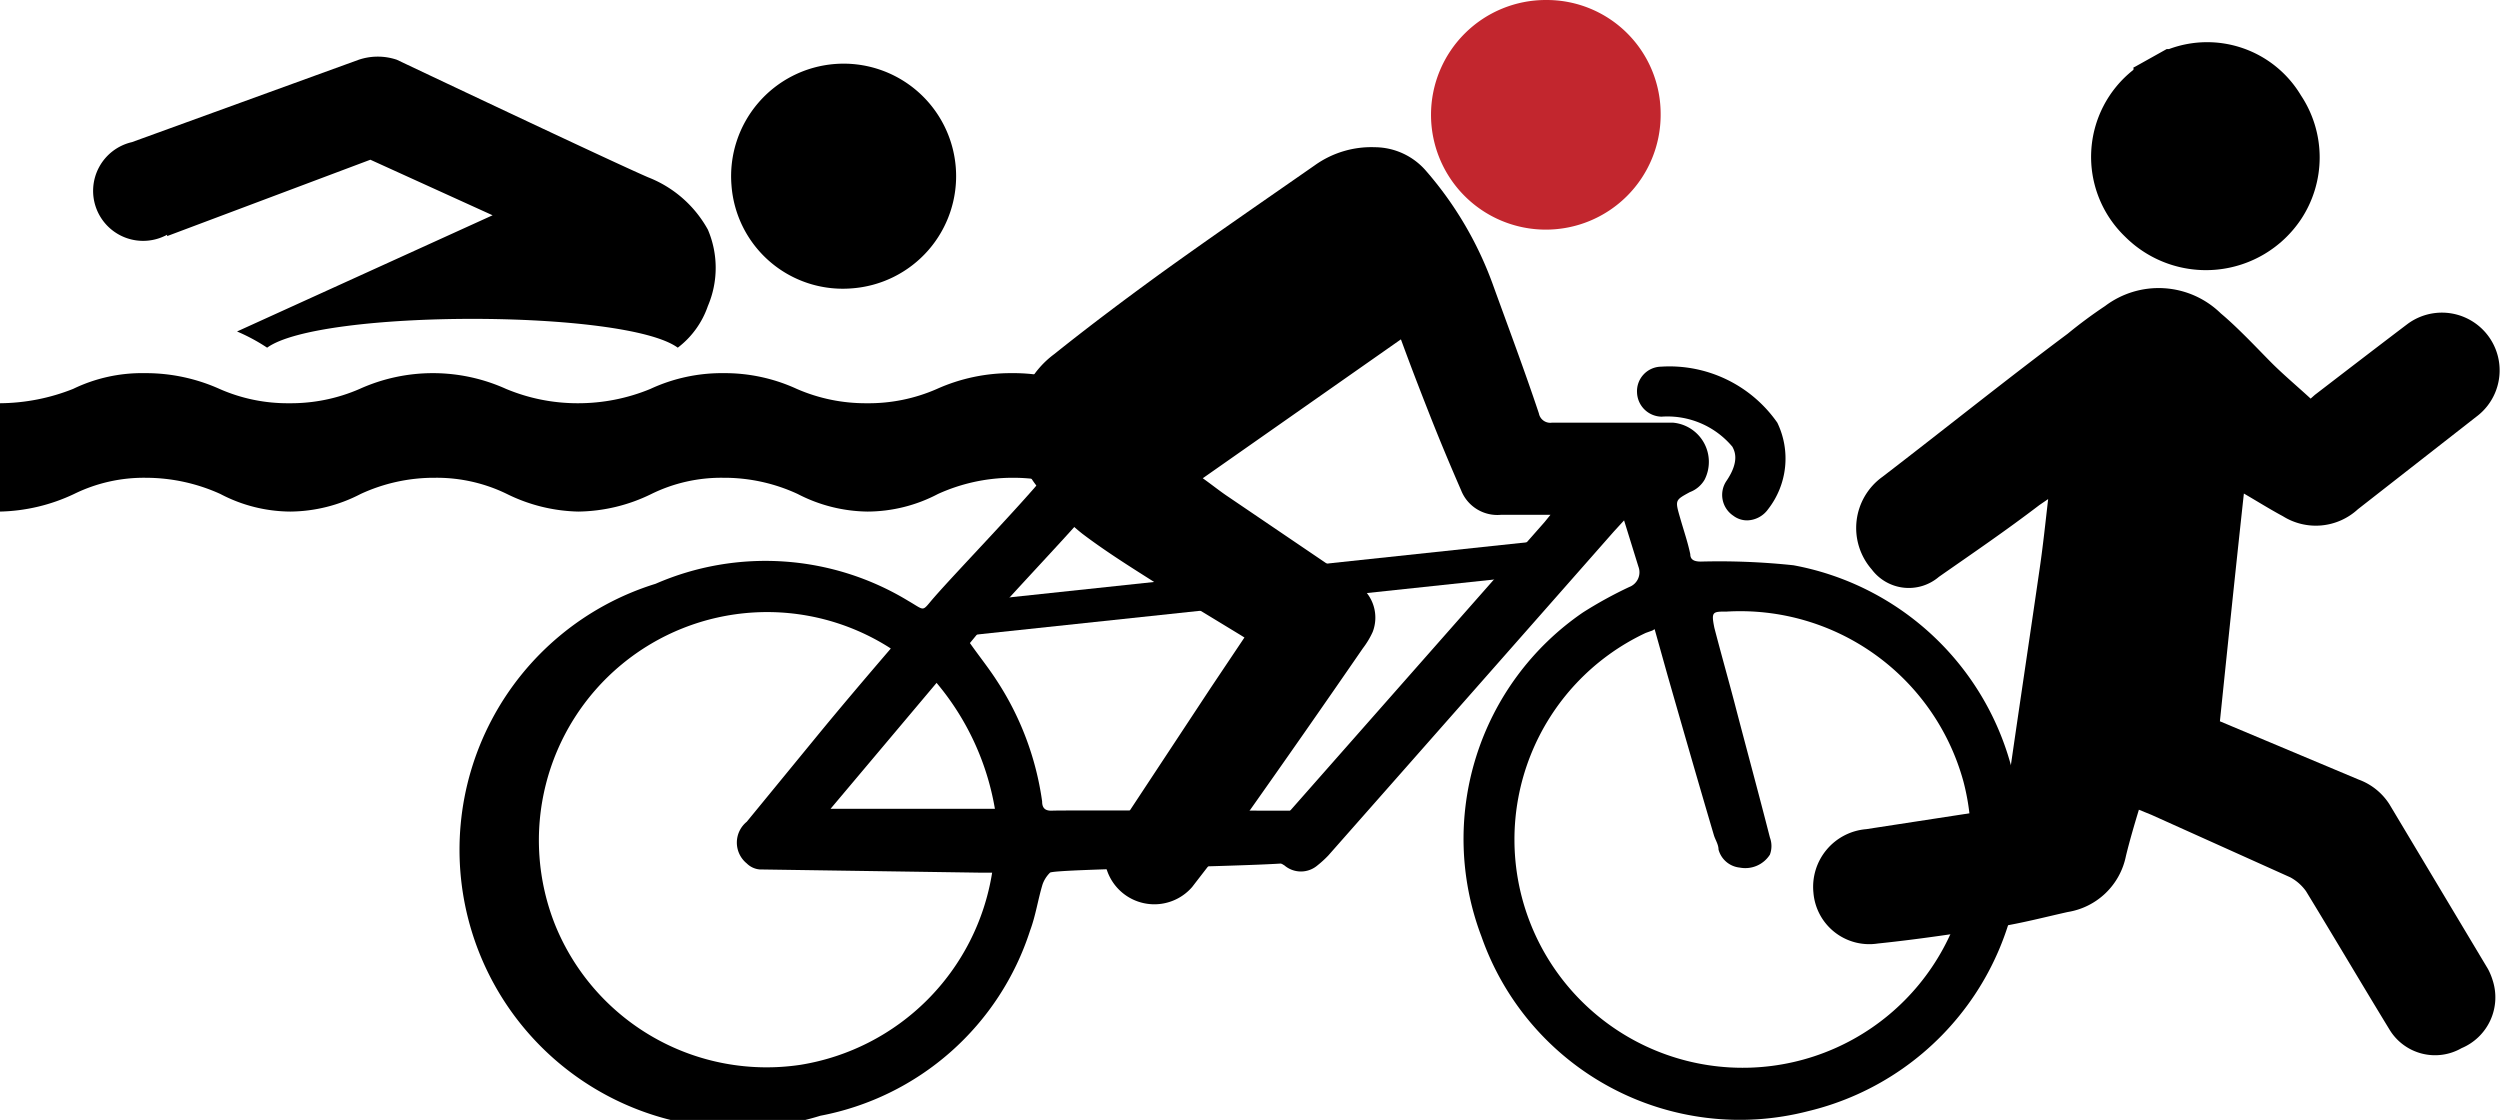 <svg xmlns="http://www.w3.org/2000/svg" viewBox="0 0 54 24.19"><defs><style>.cls-1{fill:#c2262e;}</style></defs><title>triathlon</title><g id="Livello_2" data-name="Livello 2"><g id="sport"><g id="triathlon"><path d="M25,11.05a3.38,3.38,0,0,1-1.51-.38,3.85,3.85,0,0,0-1.62-.35,3.9,3.9,0,0,0-1.61.35,3.29,3.29,0,0,1-1.52.38,3.35,3.35,0,0,1-1.51-.38,3.77,3.77,0,0,0-1.61-.35,3.42,3.42,0,0,0-1.55.35,3.67,3.67,0,0,1-1.58.38,3.64,3.64,0,0,1-1.54-.38,3.45,3.45,0,0,0-1.55-.35,3.77,3.77,0,0,0-1.61.35,3.35,3.35,0,0,1-1.52.38,3.28,3.28,0,0,1-1.51-.38,3.9,3.9,0,0,0-1.61-.35,3.42,3.42,0,0,0-1.55.35A3.93,3.93,0,0,1,0,11.05V8.71A4.35,4.35,0,0,0,1.58,8.4a3.41,3.41,0,0,1,1.55-.34,3.89,3.89,0,0,1,1.61.34,3.64,3.64,0,0,0,1.51.31A3.72,3.72,0,0,0,7.77,8.4a3.84,3.84,0,0,1,3.16,0,4,4,0,0,0,1.54.31,4.08,4.08,0,0,0,1.58-.31,3.66,3.66,0,0,1,1.58-.34,3.72,3.72,0,0,1,1.58.34,3.71,3.71,0,0,0,1.51.31,3.66,3.66,0,0,0,1.52-.31,3.89,3.89,0,0,1,1.61-.34,3.83,3.83,0,0,1,1.62.34A3.75,3.75,0,0,0,25,8.71v2.34ZM3.61,5.1,8,3.45l2.64,1.2L5.12,7.16a4,4,0,0,1,.65.35c1.14-.83,7.73-.83,8.87,0a1.91,1.91,0,0,0,.65-.9,2.1,2.1,0,0,0,0-1.65A2.52,2.52,0,0,0,14,3.83c-.79-.34-5.43-2.54-5.43-2.54a1.29,1.29,0,0,0-.82,0L2.85,3.07a1.08,1.08,0,1,0,.76,2Z"/><path d="M18.38,6.23A2.43,2.43,0,1,0,15.8,4a2.41,2.41,0,0,0,2.58,2.23Z"/><path d="M46.08,1.46a.07.07,0,0,1,0,.05,2.39,2.39,0,0,0-.18,3.6,2.47,2.47,0,0,0,3.8-.37,2.42,2.42,0,0,0,0-2.68,2.36,2.36,0,0,0-2.85-1s0,0-.05,0l-.68.38Z"/><path d="M48.45,10.65c.31.18.58.35.86.5A1.34,1.34,0,0,0,50.93,11l2.56-2A1.24,1.24,0,1,0,52,7c-.66.5-1.31,1-2,1.53l-.09.08c-.25-.23-.51-.45-.76-.69s-.76-.8-1.18-1.15a1.92,1.92,0,0,0-2.5-.16q-.42.28-.81.6c-1.34,1-2.67,2.07-4,3.09a1.36,1.36,0,0,0-.23,2,1,1,0,0,0,1.45.16c.73-.51,1.45-1,2.17-1.55l.19-.13c-.06.52-.11,1-.18,1.48-.24,1.66-.49,3.31-.73,5a.22.22,0,0,1-.22.22l-2.8.43a1.25,1.25,0,0,0-1.14,1.37,1.21,1.21,0,0,0,1.39,1.1c.87-.09,1.74-.22,2.61-.36.5-.08,1-.21,1.49-.32a1.53,1.53,0,0,0,1.26-1.21c.08-.33.18-.67.28-1l.27.11,3,1.35a1,1,0,0,1,.34.3c.61,1,1.2,2,1.81,3a1.15,1.15,0,0,0,1.55.39,1.19,1.19,0,0,0,.67-1.47,1.33,1.33,0,0,0-.1-.24l-2.13-3.56a1.33,1.33,0,0,0-.66-.53l-3-1.26c.17-1.65.34-3.29.52-4.94Z"/><path d="M26.8,13.72l-1.48-.9c-.65-.42-1.32-.82-1.94-1.29a5,5,0,0,1-.9-.93,2,2,0,0,1,.29-2.95c.75-.6,1.51-1.17,2.28-1.73,1.11-.8,2.23-1.57,3.35-2.35a2.1,2.1,0,0,1,1.3-.39,1.47,1.47,0,0,1,1.11.52,7.75,7.75,0,0,1,1.43,2.43c.34.94.69,1.87,1,2.8a.25.25,0,0,0,.28.2c.81,0,1.62,0,2.43,0h.19a.85.85,0,0,1,.68,1.23.62.62,0,0,1-.32.27c-.31.17-.32.17-.22.52s.17.54.23.82c0,.13.1.16.23.16a15.18,15.18,0,0,1,2,.08,6,6,0,0,1,4.84,5A6,6,0,0,1,39.06,24,5.91,5.91,0,0,1,32,20.23a5.93,5.93,0,0,1,2.19-7,9,9,0,0,1,1-.55.34.34,0,0,0,.2-.44l-.31-1-.22.24q-3.09,3.51-6.17,7a2.29,2.29,0,0,1-.23.21.55.55,0,0,1-.72,0,.51.51,0,0,1-.21-.7,2.26,2.26,0,0,1,.25-.38l5.58-6.33.13-.16h-.2l-.87,0a.84.84,0,0,1-.86-.53c-.24-.55-.47-1.1-.69-1.66s-.39-1-.61-1.6l-4.28,3c.21.15.37.28.55.4l2.83,1.92a.86.86,0,0,1,.29,1,1.8,1.8,0,0,1-.21.35q-1.26,1.83-2.54,3.64c-.37.52-.75,1-1.15,1.52a1.08,1.08,0,0,1-1.86-.43.74.74,0,0,1,.11-.61l2.15-3.26.73-1.09Zm8.89-.1-.14.05a4.93,4.93,0,1,0,6.86,3.21,5,5,0,0,0-5.11-3.67c-.31,0-.34,0-.27.35.14.54.29,1.07.43,1.6.26,1,.52,1.95.77,2.93a.53.53,0,0,1,0,.37.63.63,0,0,1-.65.28.53.53,0,0,1-.46-.39c0-.11-.07-.21-.1-.31-.34-1.15-.67-2.3-1-3.45l-.28-1Z"/><path d="M23,10.34c.13.16.28.31.41.47a.22.22,0,0,1,0,.34c-.47.55-1.86,2-2.32,2.57l-.14.17c.19.27.39.52.56.78a6.36,6.36,0,0,1,1,2.64c0,.15.07.21.23.2s4.32,0,4.57,0c0,0,1,0,1,0-.17.33-.1.77-.29,1.1-.06.1-5.26.15-5.34.24a.67.67,0,0,0-.16.25c-.1.33-.15.68-.27,1a5.92,5.92,0,0,1-4.53,4,6,6,0,0,1-3.56-11.49,5.94,5.94,0,0,1,5.46.37c.38.22.28.24.56-.08.48-.55,1.88-2,2.39-2.63M19.23,14A4.93,4.93,0,0,0,12,20,4.93,4.93,0,0,0,17.29,23a5,5,0,0,0,4.14-4.15H21.2l-4.79-.07a.45.45,0,0,1-.28-.13.58.58,0,0,1,0-.9c.5-.61,1-1.22,1.5-1.83s1.06-1.27,1.61-1.91Zm1,.75-2.29,2.72h3.55a5.71,5.71,0,0,0-1.26-2.72Z"/><polygon points="33.94 12.34 20.59 13.76 20.52 13.04 33.86 11.62 33.94 12.34 33.94 12.34"/><path class="cls-1" d="M35.87,2.48A2.48,2.48,0,1,1,33.4,0a2.46,2.46,0,0,1,2.47,2.48Z"/><path d="M37.74,11.24a.49.49,0,0,1-.3-.1.54.54,0,0,1-.15-.75c.3-.44.17-.66.13-.74A1.83,1.83,0,0,0,35.89,9h0a.54.54,0,0,1-.53-.52.53.53,0,0,1,.52-.56,2.84,2.84,0,0,1,2.51,1.21A1.78,1.78,0,0,1,38.19,11a.57.57,0,0,1-.45.24Z"/></g></g></g></svg>